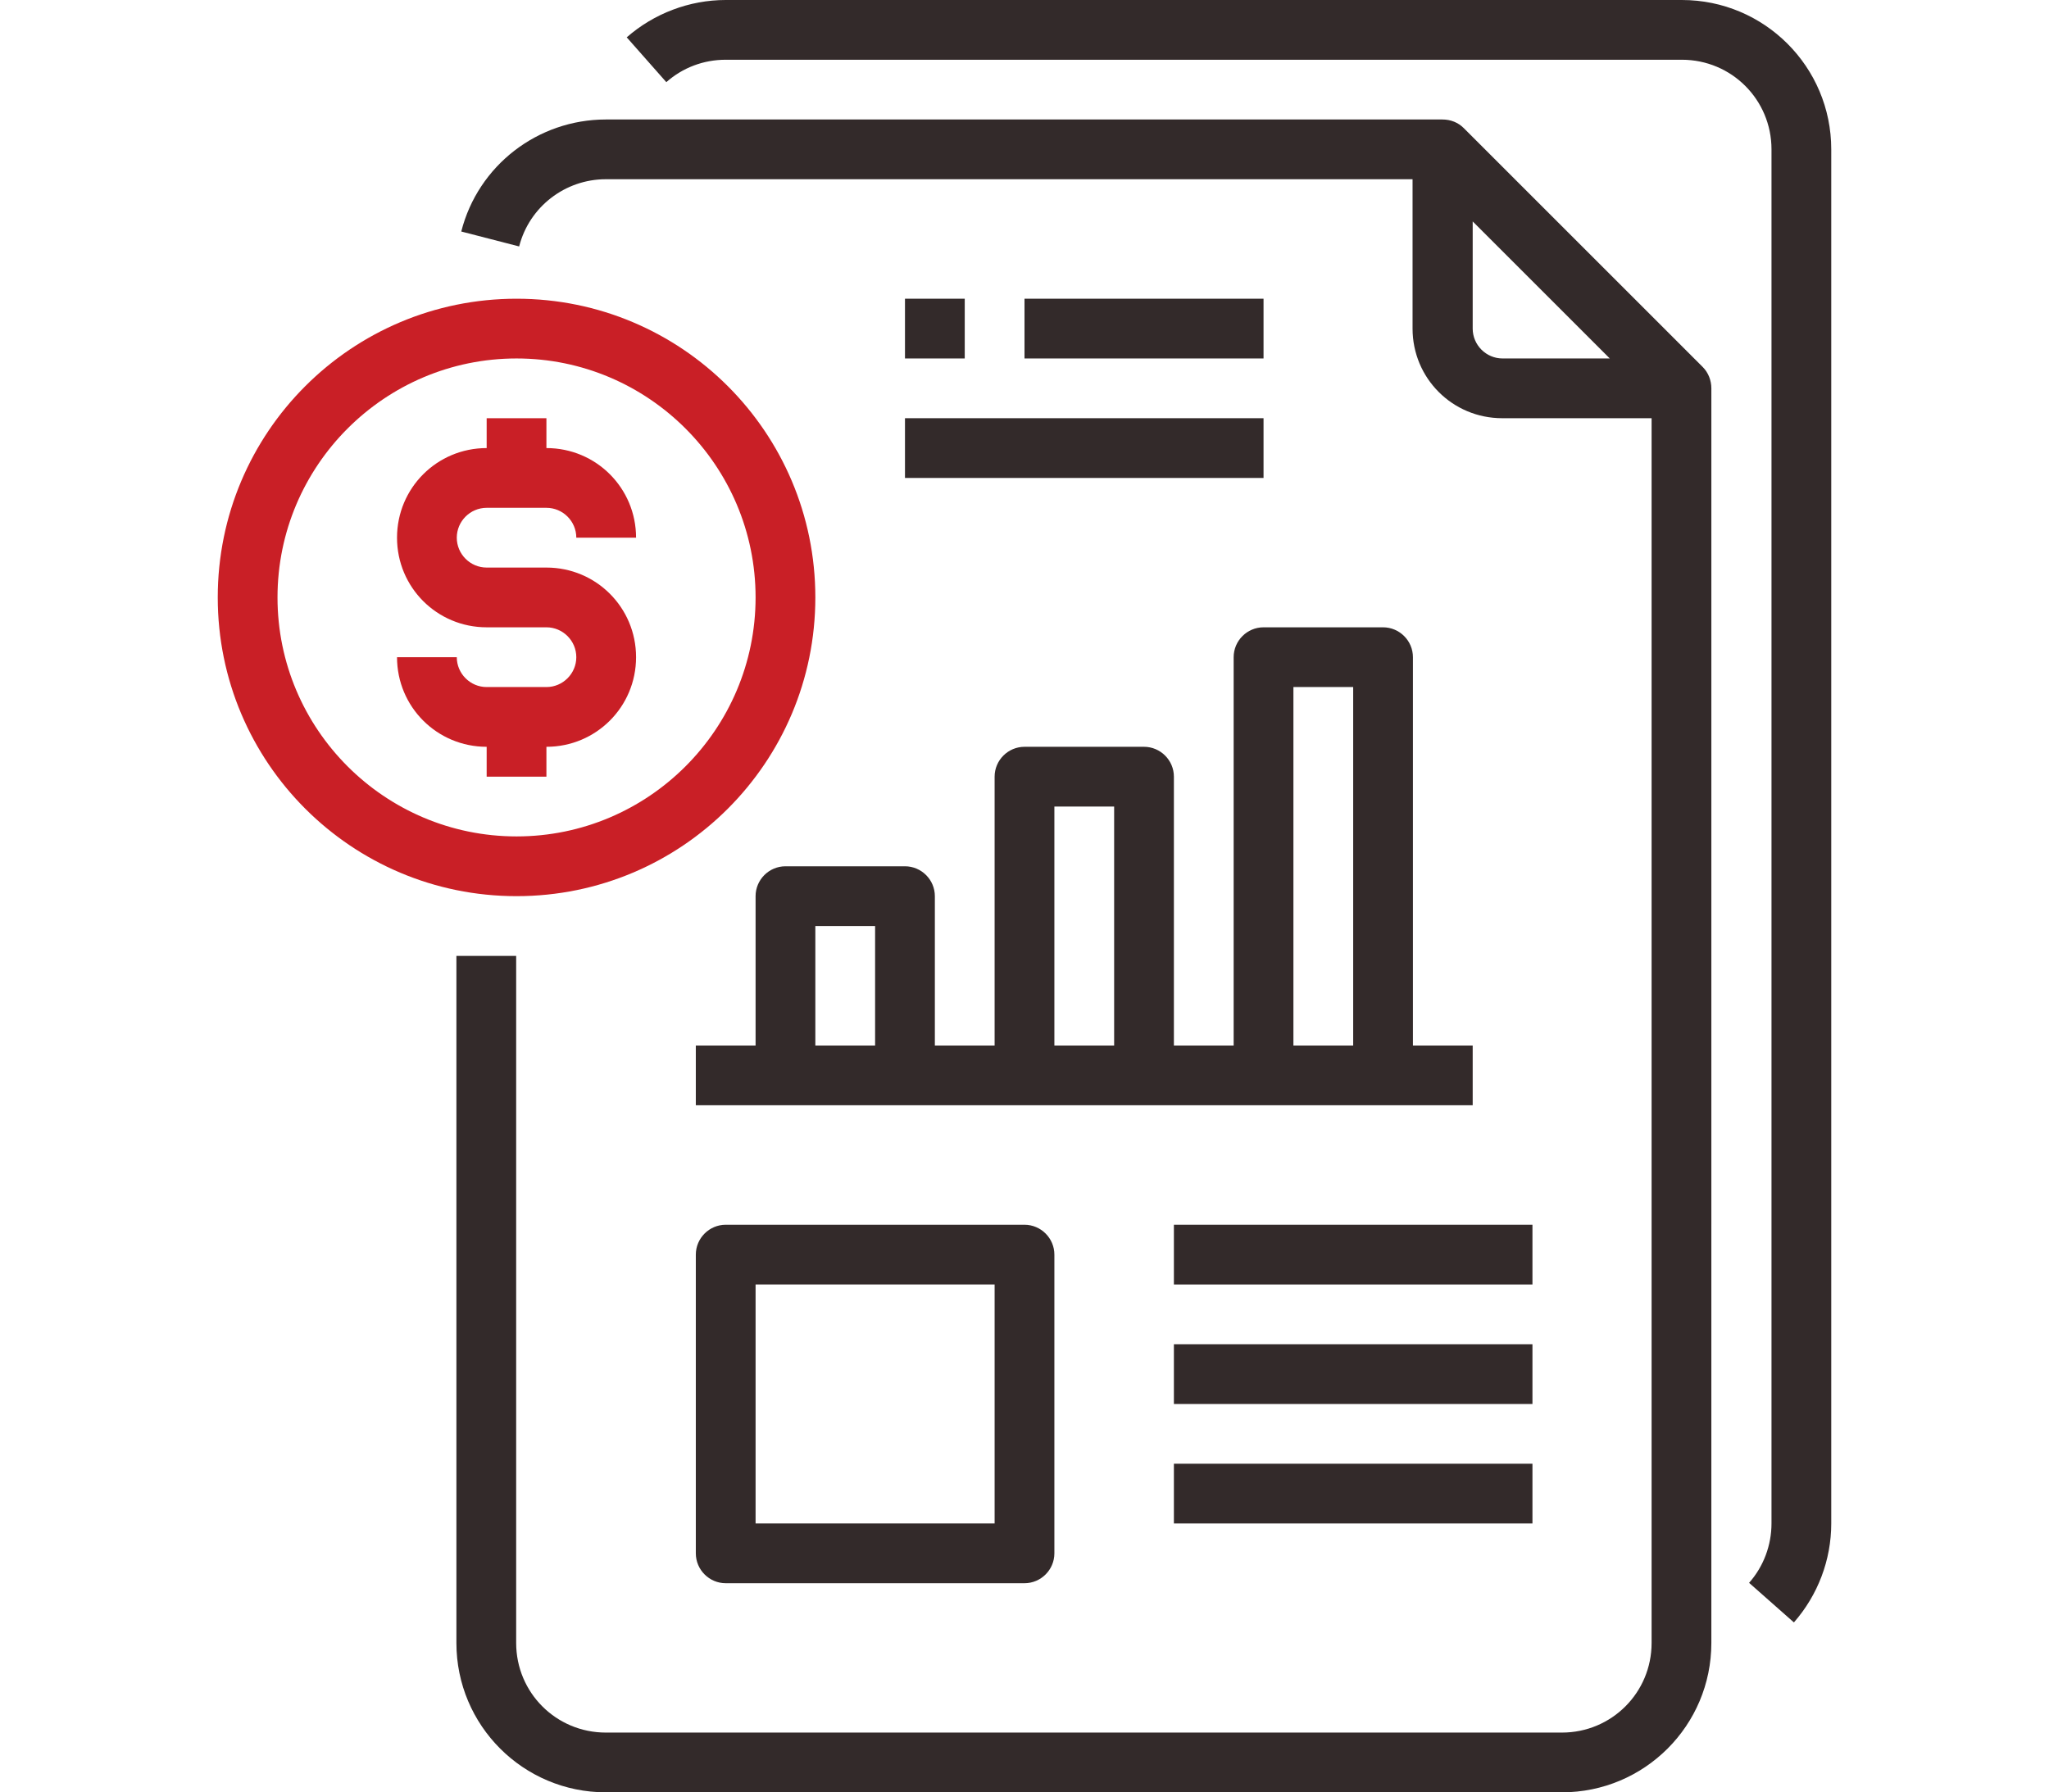 <?xml version="1.0" encoding="UTF-8"?><svg id="Layer_1" xmlns="http://www.w3.org/2000/svg" viewBox="0 0 54.86 48"><defs><style>.cls-1{fill:#c91f26;}.cls-2{fill:#332a2a;}</style></defs><g id="Report-Papers-Business-Graph-Financial"><path class="cls-2" d="M39.19,3.43c-.15-.15-.35-.23-.57-.23h-22.4c-1.82,0-3.42,1.23-3.87,3l1.55.4c.27-1.06,1.23-1.8,2.32-1.8h21.6v4c0,1.33,1.07,2.4,2.4,2.4h4v32.8c0,1.33-1.07,2.4-2.4,2.4h-25.6c-1.33,0-2.4-1.07-2.4-2.4v-18.4h-1.6v18.4c0,2.21,1.79,4,4,4h25.6c2.21,0,4-1.79,4-4V10.4c0-.21-.08-.42-.23-.57l-6.4-6.4ZM39.43,8.8v-2.87l3.67,3.67h-2.87c-.44,0-.8-.36-.8-.8Z"/><path class="cls-2" d="M45.03,0h-25.6c-.97,0-1.92.36-2.65,1l1.06,1.2c.44-.39,1-.6,1.59-.6h25.6c1.33,0,2.4,1.07,2.4,2.4v36.8c0,.58-.21,1.15-.6,1.59l1.2,1.06c.64-.73,1-1.67,1-2.65V4C49.03,1.79,47.24,0,45.03,0h0Z"/><path class="cls-2" d="M24.23,11.2h9.6v1.6h-9.6v-1.6Z"/><path class="cls-2" d="M24.23,8h1.6v1.6h-1.6v-1.6Z"/><path class="cls-2" d="M27.43,8h6.4v1.6h-6.4v-1.6Z"/><path class="cls-2" d="M21.03,23.2c-.44,0-.8.36-.8.8v4h-1.6v1.6h20.8v-1.6h-1.6v-10.4c0-.44-.36-.8-.8-.8h-3.2c-.44,0-.8.36-.8.8v10.4h-1.6v-7.2c0-.44-.36-.8-.8-.8h-3.2c-.44,0-.8.36-.8.8v7.2h-1.6v-4c0-.44-.36-.8-.8-.8h-3.2ZM34.63,18.4h1.6v9.6h-1.6v-9.6ZM28.23,21.6h1.6v6.4h-1.6v-6.4ZM21.83,28v-3.2h1.6v3.2h-1.6Z"/><path class="cls-2" d="M19.43,32.8c-.44,0-.8.36-.8.8v8c0,.44.36.8.8.8h8c.44,0,.8-.36.8-.8v-8c0-.44-.36-.8-.8-.8h-8ZM26.63,40.8h-6.4v-6.4h6.4v6.4Z"/><path class="cls-2" d="M31.43,32.8h9.6v1.6h-9.6v-1.6Z"/><path class="cls-2" d="M31.43,39.2h9.6v1.6h-9.6v-1.6Z"/><path class="cls-2" d="M31.43,36h9.6v1.6h-9.6v-1.6Z"/><path class="cls-1" d="M14.63,20.8v-.8c1.33,0,2.4-1.07,2.4-2.4s-1.07-2.4-2.4-2.4h-1.6c-.44,0-.8-.36-.8-.8s.36-.8.8-.8h1.6c.44,0,.8.36.8.8h1.6c0-1.33-1.07-2.4-2.4-2.4v-.8h-1.6v.8c-1.33,0-2.4,1.07-2.4,2.4s1.07,2.4,2.4,2.4h1.6c.44,0,.8.36.8.8s-.36.8-.8.8h-1.6c-.44,0-.8-.36-.8-.8h-1.6c0,1.33,1.07,2.4,2.4,2.4v.8h1.6Z"/><path class="cls-1" d="M21.83,16c0-4.42-3.58-8-8-8s-8,3.58-8,8,3.58,8,8,8c4.42,0,8-3.58,8-8ZM7.43,16c0-3.53,2.87-6.4,6.4-6.4s6.4,2.87,6.4,6.4-2.87,6.4-6.4,6.4c-3.53,0-6.4-2.87-6.4-6.4Z"/></g></svg>